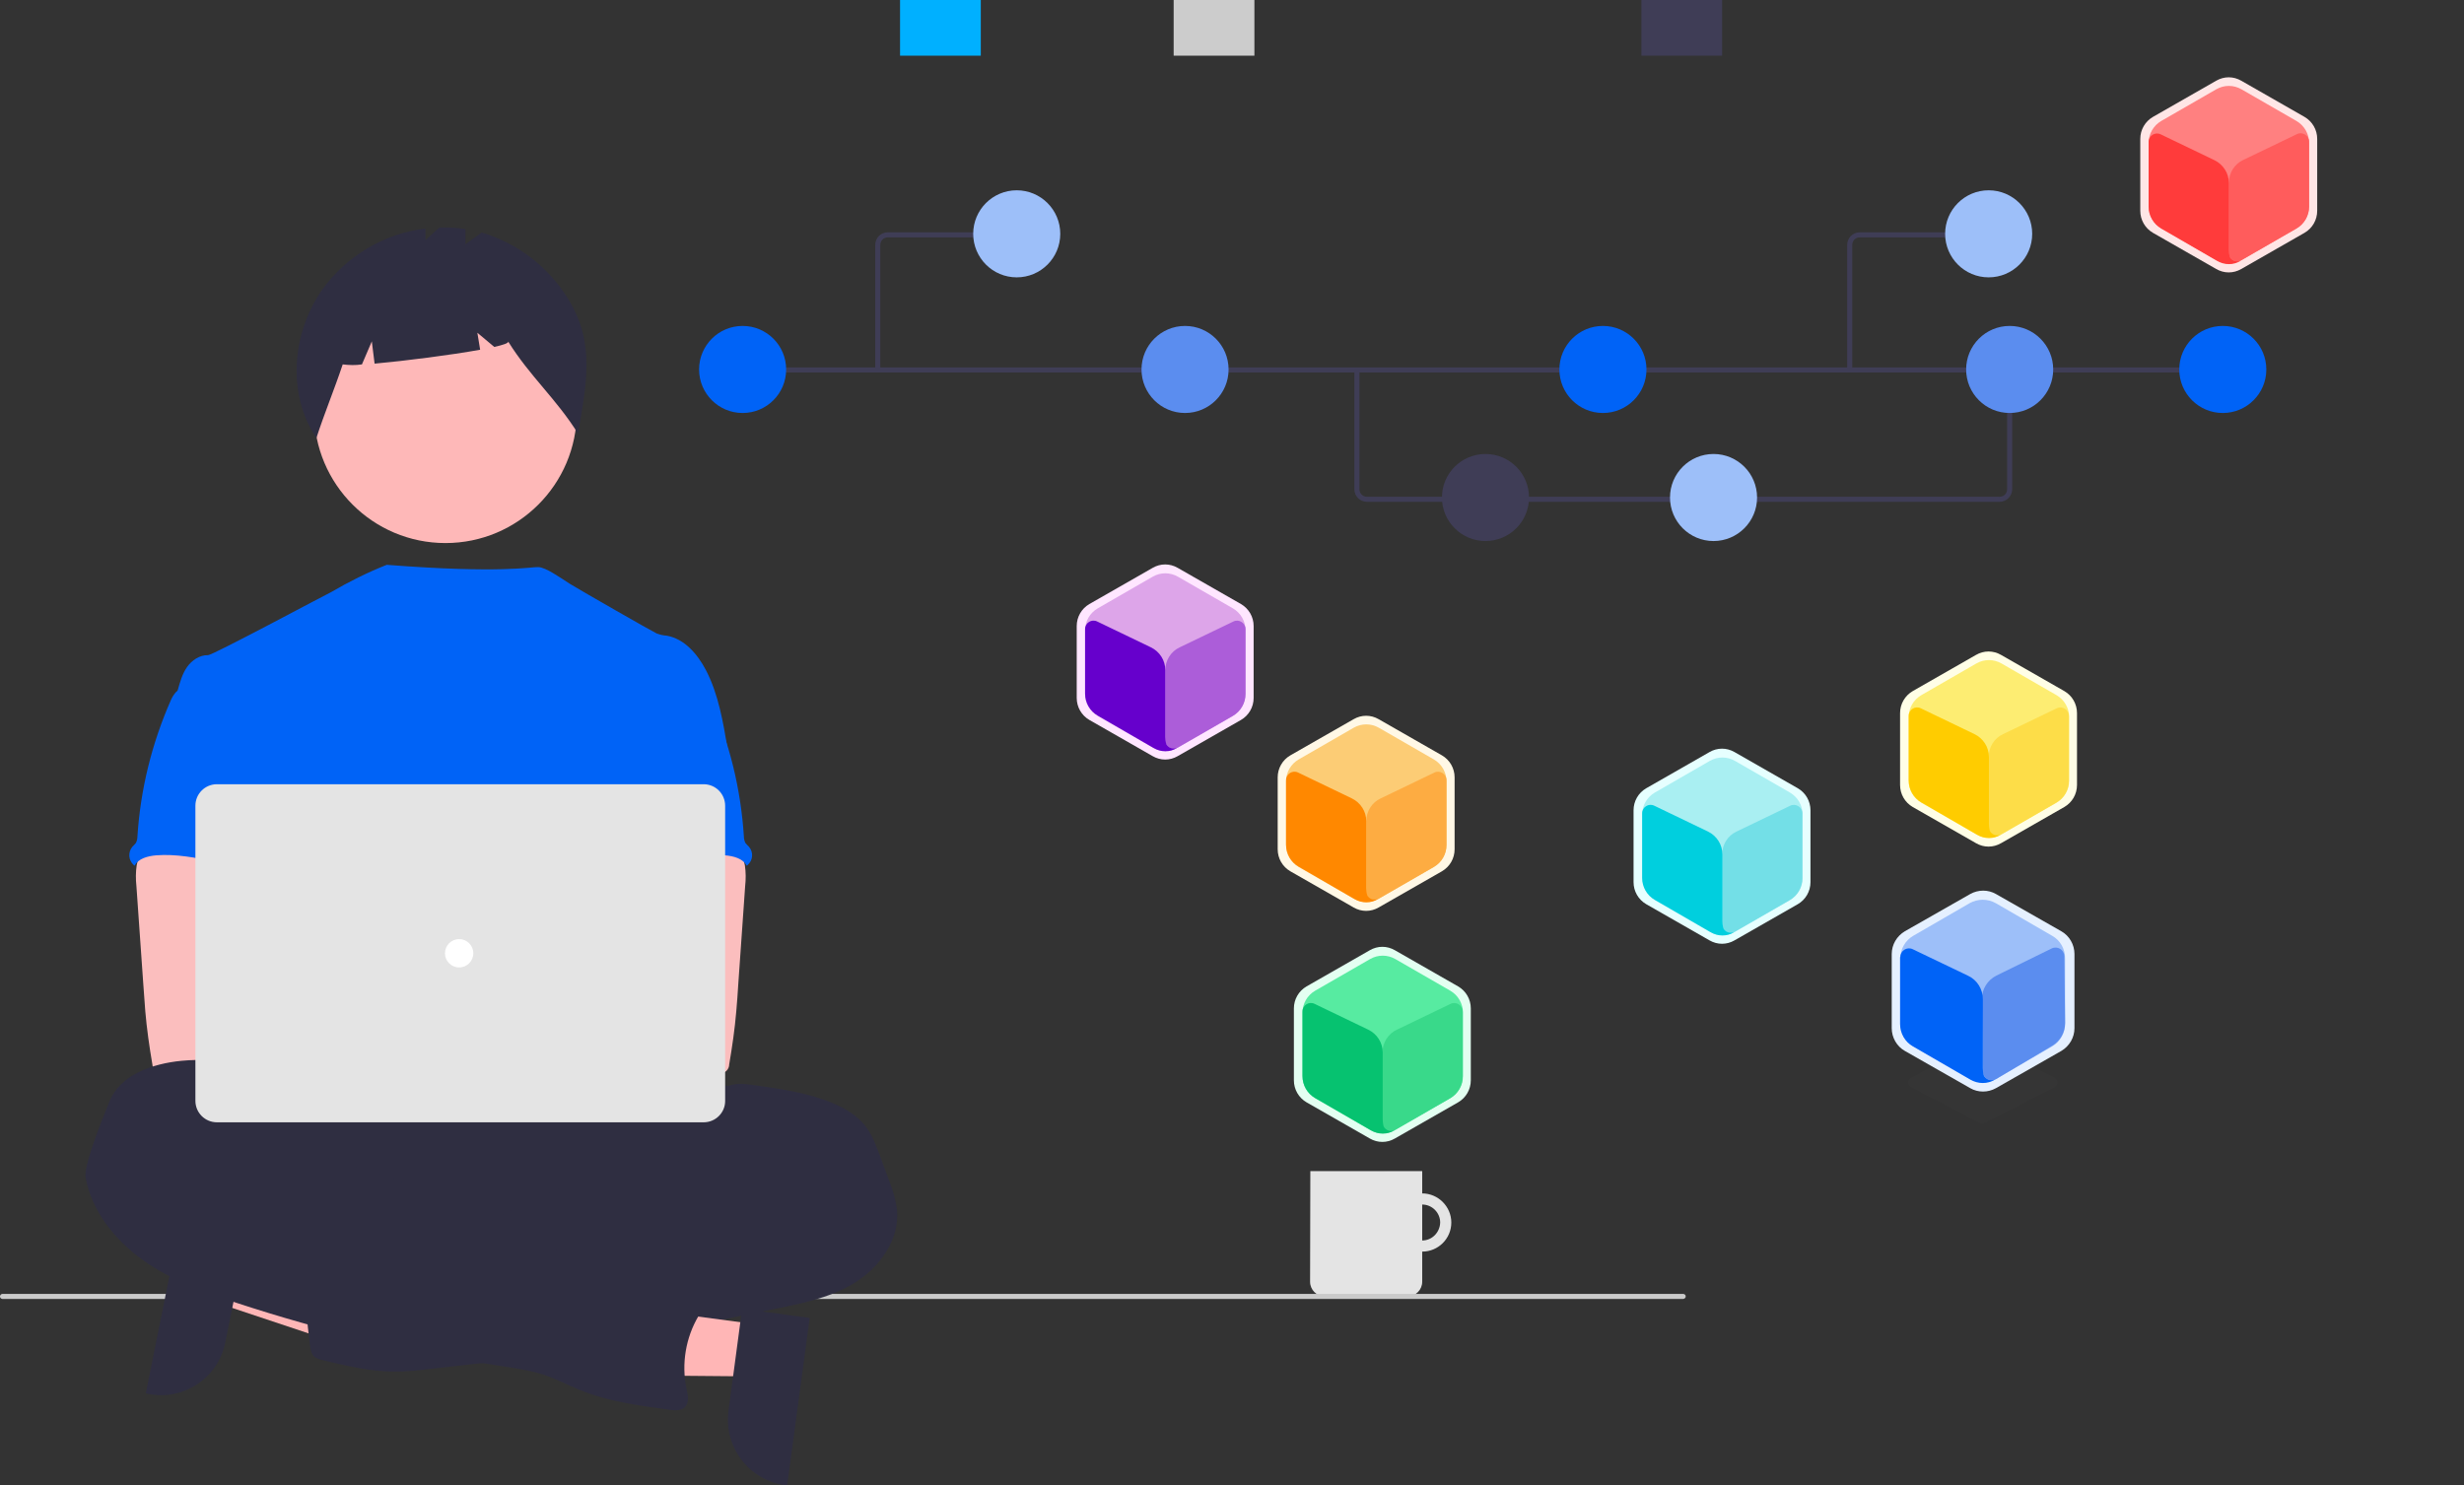 <?xml version="1.0" encoding="utf-8"?>
<!-- Generator: Adobe Illustrator 25.4.1, SVG Export Plug-In . SVG Version: 6.00 Build 0)  -->
<svg version="1.1" id="图层_1" xmlns="http://www.w3.org/2000/svg" xmlns:xlink="http://www.w3.org/1999/xlink" x="0px" y="0px"
	 viewBox="0 0 973.5 587" style="enable-background:new 0 0 973.5 587;" xml:space="preserve">
<rect x="0" y="0" width="973.5" height="587" fill="#333333" stroke="none"/>
<style type="text/css">
	.st0{fill:#E4E4E4;}
	.st1{fill:#CACACA;}
	.st2{fill:#FFB6B6;}
	.st3{fill:#2F2E41;}
	.st4{fill:#FEB8B8;}
	.st5{fill:#0063F7;}
	.st6{fill:#FBBEBE;}
	.st7{fill:#FFFFFF;}
	.st8{fill:#3F3D56;}
	.st9{fill:#5B8DEF;}
	.st10{fill:#9DBFF9;}
	.st11{fill:#00B0FF;}
	.st12{fill:#CCCCCC;}
	.st13{fill:#E5F0FF;fill-opacity:1.000000e-02;}
	.st14{fill:#E5F0FF;}
	.st15{fill-opacity:1.000000e-02;}
	.st16{fill:#E3FFF1;}
	.st17{fill:#57EBA1;}
	.st18{fill:#39D98A;}
	.st19{fill:#06C270;}
	.st20{fill:#FFF8E6;}
	.st21{fill:#FCCC75;}
	.st22{fill:#FDAC42;}
	.st23{fill:#FF8800;}
	.st24{fill:#FFE6FF;}
	.st25{fill:#DDA5E9;}
	.st26{fill:#AC5DD9;}
	.st27{fill:#6600CC;}
	.st28{fill:#E6FFFF;}
	.st29{fill:#A9EFF2;}
	.st30{fill:#73DFE7;}
	.st31{fill:#00CFDE;}
	.st32{fill:#FFE6E6;}
	.st33{fill:#FF8080;}
	.st34{fill:#FF5C5C;}
	.st35{fill:#FF3B3B;}
	.st36{fill:#FFFEE6;}
	.st37{fill:#FDED72;}
	.st38{fill:#FDDD48;}
	.st39{fill:#FFCC00;}
</style>
<g id="f9b32178-6d95-472d-b482-6662972666de">
	<path id="f4b94a19-cbe0-459a-95a6-6ea3b3d72055-199" class="st0" d="M561.9,471.6c-6.3,0-11.5,5.1-11.5,11.5s5.1,11.5,11.5,11.5
		c6.3,0,11.5-5.1,11.5-11.5l0,0l0,0C573.4,476.8,568.2,471.6,561.9,471.6z M561.9,490.2c-3.9,0-7.1-3.2-7.1-7.1
		c0-3.9,3.2-7.1,7.1-7.1c3.9,0,7.1,3.2,7.1,7.1c0,0,0,0,0,0v0C568.9,487,565.8,490.2,561.9,490.2z"/>
	<path id="abc0e0b3-f22e-4bee-9929-c6879640924e-200" class="st0" d="M517.7,462.8h44.2v43.7c0,3.2-2.6,5.8-5.8,5.8c0,0,0,0,0,0
		h-32.7c-3.2,0-5.8-2.6-5.8-5.8c0,0,0,0,0,0L517.7,462.8L517.7,462.8z"/>
</g>
<path id="e24b6f19-a0a0-4e73-9cfc-bbb7635ad236-201" class="st1" d="M665.1,513.3H0.9c-0.6-0.1-1-0.6-0.9-1.1
	c0.1-0.5,0.4-0.8,0.9-0.9h664.2c0.6,0.1,1,0.6,0.9,1.1C666,512.8,665.6,513.2,665.1,513.3z"/>
<polygon class="st2" points="89.4,494.4 85.3,514.7 161.7,540.2 167.8,510.2 "/>
<path class="st3" d="M97.1,490.5l-8.1,40l0,0c-2.8,14.1-16.6,23.2-30.6,20.3l-0.8-0.2l13.2-65.5L97.1,490.5z"/>
<circle id="fd4e5ab9-ffc8-4bbb-9267-3af70c31dae1" class="st4" cx="176" cy="162.7" r="51.9"/>
<path id="a8c9bbe2-1461-49cf-8211-f8d251166dc5-202" class="st3" d="M224.4,118c-7.8-12.6-19.9-21.9-34.1-26.1l-6.4,4.6v-6
	c-3.4-0.5-6.9-0.7-10.3-0.6l-5.5,5v-4.6c-16.4,2-31.3,10.9-40.9,24.3c-11.9,17.2-13.9,41.1-2.2,58.5c3.2-9.9,7.1-19.2,10.4-29.1
	c2.5,0.3,5.1,0.4,7.6,0l3.9-9.1l1.1,8.8c12.1-1.1,30.2-3.4,41.7-5.5l-1.1-6.7l6.7,5.6c3.5-0.8,5.6-1.5,5.5-2.1
	c8.6,13.8,19,22.6,27.6,36.4C231.6,151.9,235.4,135.7,224.4,118z"/>
<ellipse id="f6be96d1-713f-4c17-812c-ecd79c56fe95" class="st3" cx="192.9" cy="464.8" rx="133.6" ry="37.4"/>
<path class="st5" d="M287.5,296.1c-1.8-10.7-3.6-21.7-8.6-31.3c-3.3-6.3-8.5-12.4-15.5-13.6c-1.4-0.1-2.7-0.4-4-0.9
	c-2.1-1-29.7-16.8-34.1-19.5c-3.8-2.4-9.7-6.7-12.7-6.7c-3-0.1-14.6,2.6-59.8-0.9c-7.6,3-15,6.7-22,10.8c-0.1-0.1-46.9,25-48.6,24.9
	c-3.3-0.1-6.4,2-8.3,4.7c-1.9,2.7-2.8,6-3.7,9.2c10.2,22.7,19.5,45.5,29.8,68.2c0.5,0.9,0.7,1.8,0.7,2.8c-0.2,1-0.6,2-1.3,2.8
	c-5,8-4.8,18.2-4.3,27.6c0.5,9.5,1.2,19.4-3,27.9c-1.1,2.3-2.6,4.5-3.7,6.8c-2.6,5.3-3.5,22.1-2,27.8l187.3,5.4
	C269.6,430.9,287.5,296.1,287.5,296.1z"/>
<path id="eb41f72e-aba6-4a16-bf55-c7027d2f1a4b-203" class="st6" d="M54,342c-0.4,2.7-0.4,5.4-0.1,8.2l2.7,38.5
	c0.3,3.6,0.5,7.3,0.8,10.9c0.6,7,1.6,14,2.8,21c0.1,2.1,1.8,3.7,3.8,3.6c11.8,2.5,24,2.4,36.1,1.7c18.4-1,65.5-3,68.3-6.7
	s1.2-9.8-2.5-12.8S100,396,100,396c0.6-4.8,2.4-9.3,4.2-13.9c3.1-8.1,6-16.5,6.1-25.1s-3.2-17.8-10.3-22.8
	c-5.8-4.1-13.4-4.8-20.5-4.7c-5.2,0.1-14.1-1.1-18.9,0.9C56.8,332.1,54.7,338.3,54,342z"/>
<path id="a363f2f7-2464-40a1-ad01-344825aa0b75-204" class="st3" d="M287.9,429.1c3.1-1.2,6.5-0.8,9.9-0.3c10.7,1.5,21.6,3,31.6,7.3
	c4.7,2,9.1,4.7,12.3,8.6c2.8,3.5,4.4,7.9,6,12.1l3.6,9.8c1.5,3.7,2.6,7.6,3.1,11.5c1.1,11.8-6.9,22.8-17,29
	c-10.1,6.1-22,8.3-33.6,10.6c-11.6,2.3-23.2,4.8-34.8,7.5c-5.4,1.4-10.9,2.5-16.4,3.2c-12.4,1.4-25.3-0.7-37,3.4
	c-4.7,1.6-9.3,4.1-14.1,5.2c-3.2,0.7-6.5,1.2-9.8,1.5l-22.2,2.5c-4.5,0.6-9.1,1-13.6,1c-9.7,0-19.3-2.3-28.7-4.6
	c-1-0.2-2-0.6-2.8-1.1c-1.5-1.2-1.8-3.3-2-5.1c-1-8.4-1.8-16.7-2.5-25.1c-0.2-2.7-0.4-5.7,1.1-7.9c1.9-2.8,5.5-3.7,8.8-4.2
	c14.1-2.3,28.4-3.3,42.7-3c5.4-5.4,14.4-5.5,21.5-8.4c2.6-1.2,5.1-2.6,7.6-4.1c12.7-7.4,26.9-11.9,41.6-13.1
	c2.9-0.1,5.7-0.5,8.5-1.2c5.5-1.7,10.5-6.4,16.2-5.2c0.7-1.9,1.2-4.5,2.8-5.8c0.8-0.7,1.8-1.1,2.5-1.9c1.6-1.6,1.7-4.1,1.5-6.3
	s-0.8-4.5-0.2-6.6c0.2-0.8,0.6-1.6,1-2.3C278,431.1,282.2,428.6,287.9,429.1z"/>
<path id="b53ad979-99f4-4c6e-a0f8-957060c42096-205" class="st5" d="M69.6,273.4c-0.9,1-1.6,2.1-2.1,3.3c-7.5,17-12,35.2-13.2,53.8
	c0,0.9-0.2,1.8-0.6,2.6c-0.4,0.5-0.9,1-1.4,1.5c-1.8,2.2-1.6,5.4,0.6,7.3c0.1,0.1,0.2,0.1,0.3,0.2c1.5-2.9,5.2-3.8,8.5-4.1
	c15.7-1.2,31,6.1,46.8,5.5c-1.1-3.8-2.7-7.5-3.6-11.4c-4-17.3,6-36-0.1-52.6c-1.2-3.3-3.3-6.6-6.5-8.1c-1.3-0.5-2.7-0.9-4.2-1.1
	c-4-0.7-11.9-3.8-15.7-2.6c-1.4,0.5-2,1.8-3.2,2.6C73.5,271.5,71.1,271.9,69.6,273.4z"/>
<path id="a1197c30-bfd4-4098-bcf9-2468e7a33bf1-206" class="st6" d="M287.7,330.4c-4.7-2-13.7-0.8-18.9-0.9
	c-7.1-0.2-14.7,0.6-20.5,4.7c-7.1,5-10.4,14.1-10.3,22.8c0.1,8.7,3,17,6.1,25.1c1.7,4.6,3.6,9.1,4.2,13.9c0,0-62.1,7.4-65.9,10.4
	s-5.4,9.1-2.5,12.8s92.6,7.5,104.4,5c2.1,0.1,3.8-1.6,3.8-3.6c1.2-7,2.2-13.9,2.8-21c0.3-3.6,0.6-7.2,0.8-10.9l2.7-38.5
	c0.3-2.7,0.3-5.5-0.1-8.2C293.6,338.3,291.4,332.1,287.7,330.4z"/>
<path id="ebe46053-6aac-4aa7-8615-21a6fa79538d-207" class="st5" d="M273,270.3c-1.2-0.8-1.7-2.1-3.2-2.6
	c-3.8-1.2-11.8,1.8-15.7,2.6c-1.4,0.2-2.8,0.6-4.2,1.1c-3.2,1.5-5.3,4.7-6.5,8.1c-6.1,16.6,3.9,35.4-0.1,52.6
	c-0.9,3.9-2.5,7.6-3.6,11.4c15.7,0.6,31.1-6.8,46.8-5.5c3.3,0.3,7,1.2,8.5,4.1c0.1-0.1,0.2-0.1,0.3-0.2c2.2-1.8,2.5-5.1,0.6-7.3
	c-0.5-0.5-1-1-1.4-1.5c-0.4-0.8-0.6-1.7-0.6-2.6c-1.2-18.6-5.6-36.8-13.2-53.8c-0.5-1.2-1.2-2.4-2.1-3.3
	C277.1,271.9,274.8,271.5,273,270.3z"/>
<polygon class="st2" points="299.2,523.4 296.5,543.9 216,543.2 220,512.8 "/>
<path class="st3" d="M319.9,520.8L311,587l-0.8-0.1c-14.2-1.9-24.2-15-22.4-29.2l0,0l5.4-40.5L319.9,520.8z"/>
<path id="a0b0f7ea-4ed9-4447-aa64-e2335b2c3196-208" class="st3" d="M109.8,439.5c0,0.9-1.5,0-1.6-1c-1-7.6-7-13.8-14-16.8
	s-14.9-3.2-22.5-2.5c-11.4,1.1-24.3,5.5-28.5,16.2c-1,2.5-10.3,24.8-9.4,29.8c2.4,13.4,11.6,24.8,22.6,32.7s24,12.6,36.9,16.9
	c34.1,11.2,69.1,19.6,104.6,25c5.8,0.9,11.6,1.7,17.1,3.5c4.9,1.7,9.5,4.1,14.4,6.1c11.2,4.5,23.3,6.1,35.2,7.7
	c2,0.3,4.4,0.4,5.9-0.9c1.9-1.8,1.3-4.9,0.7-7.5c-2-9.8-0.3-20.1,4.8-28.7c2-3.4,4.6-6.8,4.2-10.7c-0.4-4.5-5-7.8-9.5-8.5
	s-9.1,0.3-13.6,0.9c-1.5,0.4-3.2,0.2-4.6-0.5c-0.7-0.5-1.3-1-1.8-1.6c-6.4-6.2-16-7.5-23.9-3.3c-1.7,0.9-4.2-1.1-5.9-1.9l-19.6-8.9
	c-22.6-10.2-45.2-20.5-69.1-26.9c-1.9-0.4-3.7-1.1-5.3-2.2c-1.2-0.9-2-2.2-3.1-3.2c-2.4-2.3-5.7-3.1-8.6-4.7
	S109.1,442.7,109.8,439.5z"/>
<circle class="st6" cx="160.6" cy="412" r="14"/>
<circle class="st6" cx="191.6" cy="412" r="14"/>
<path class="st0" d="M278,443.5H85.7c-4.7,0-8.5-3.8-8.5-8.5V318.4c0-4.7,3.8-8.5,8.5-8.5H278c4.7,0,8.5,3.8,8.5,8.5v116.7
	C286.5,439.7,282.7,443.5,278,443.5z"/>
<circle id="e793da3b-cee2-4a15-ae11-6dab45a6c728" class="st7" cx="181.4" cy="376.7" r="5.6"/>
<path class="st8" d="M790,198.3H540.1c-2.8,0-5-2.2-5-5v-47.1h2v47.1c0,1.7,1.3,3,3,3H790c1.7,0,3-1.3,3-3v-47.4h2v47.4
	C795,196,792.8,198.3,790,198.3z"/>
<rect x="293.4" y="145.2" class="st8" width="587.2" height="2"/>
<circle id="a67a4451-c7cc-402c-b29d-5a705f3c9418" class="st5" cx="293.4" cy="146" r="17.2"/>
<circle id="abdb3fbf-f68e-433e-a33f-153626b38c76" class="st9" cx="468.2" cy="146" r="17.2"/>
<circle id="ac293633-0933-4e21-a8aa-bc27ca4fbccc" class="st8" cx="586.9" cy="196.6" r="17.2"/>
<circle id="a0cd768d-b738-4d4b-9ab3-78ab535c7573" class="st10" cx="677" cy="196.6" r="17.2"/>
<circle id="b9eb3d2e-31e0-4fe2-be5c-79abb86bc227" class="st5" cx="633.3" cy="146" r="17.2"/>
<circle id="aa04baac-fce0-420a-b86a-4a97f3079928" class="st5" cx="878.2" cy="146" r="17.2"/>
<circle id="e92cf92c-058e-415c-ba96-766a57ee18d9" class="st9" cx="794" cy="146" r="17.2"/>
<rect id="ac5bf8cc-574d-4509-9338-881c836fd832" x="648.5" class="st8" width="31.9" height="22"/>
<rect id="ad5a043d-52f1-4931-b771-e4991ef7f7f7" x="355.6" class="st11" width="31.9" height="22"/>
<rect id="e5d95e83-bdd9-4322-95a9-5a9c4b449a8f" x="463.7" class="st12" width="31.9" height="22"/>
<path class="st8" d="M346.8,147.2c-0.6,0-1-0.4-1-1V96.8c0-2.8,2.2-5,5-5h48.7c0.6,0,1,0.4,1,1s-0.4,1-1,1h-48.7c-1.7,0-3,1.3-3,3
	v49.4C347.8,146.7,347.3,147.2,346.8,147.2z"/>
<circle id="b0a7c1c1-8f27-441f-a84a-e44462cc473e" class="st10" cx="401.7" cy="92.4" r="17.2"/>
<path class="st8" d="M731.8,146.2h-2V96.8c0-2.8,2.2-5,5-5h48.7v2h-48.7c-1.7,0-3,1.3-3,3V146.2z"/>
<circle id="b3140cf1-cdb8-48ff-81af-ce41ed4f5739" class="st10" cx="785.7" cy="92.4" r="17.2"/>
<g>
	<g>
		<path class="st13" d="M782.2,411.7c0.6-0.3,1.3-0.3,1.9,0l27.7,14.2c1.5,0.8,1.5,2.9,0,3.7l-27.7,14.2c-0.6,0.3-1.3,0.3-1.9,0
			L755,429.6c-1.5-0.8-1.5-2.9,0-3.7L782.2,411.7z"/>
	</g>
	<path class="st14" d="M747.4,377c0-3.7,2-7.1,5.2-9l25.8-14.7c3.2-1.8,7.1-1.8,10.2,0l25.8,14.7c3.2,1.8,5.2,5.3,5.2,9v29.3
		c0,3.7-2,7.1-5.2,9L788.6,430c-3.2,1.8-7.1,1.8-10.2,0l-25.8-14.7c-3.2-1.8-5.2-5.3-5.2-9V377z"/>
	<path class="st10" d="M750.8,378.7c0-3.7,2-7.1,5.1-8.9l22.3-12.9c3.2-1.8,7.1-1.8,10.3,0l22.3,12.9c3.2,1.8,5.1,5.2,5.1,8.9v25.9
		c0,3.7-2,7.1-5.1,8.9l-22.3,12.9c-3.2,1.8-7.1,1.8-10.3,0l-22.3-12.9c-3.2-1.8-5.1-5.2-5.1-8.9V378.7z"/>
	<path class="st9" d="M783,394.9c0-4,2.2-7.6,5.8-9.4l21.8-10.7c2.3-1.1,4.9,0.5,5,3l0.3,26.4c0,3.7-1.9,7.1-5,9l-22.2,13.2
		c-2.3,1.4-5.2-0.3-5.2-2.9l-0.1-12.9L783,394.9z"/>
	<path class="st5" d="M750.8,378.2c0-2.5,2.6-4.2,4.9-3.1l21.9,10.5c3.6,1.7,5.8,5.3,5.8,9.3v27.2c0,0,0,2.5,0.6,3.3
		c0.5,0.7,1.3,1.2,2,1.4c1,0.2,2.1-0.1,2.1-0.1c-2.9,1.7-6.5,1.7-9.5,0l-22.8-13.2c-3.2-1.8-5.1-5.2-5.1-8.9V378.2z"/>
</g>
<g>
	<g>
		<path class="st15" d="M545.1,432.2c0.6-0.3,1.3-0.3,1.8,0l26.9,13.7c1.5,0.7,1.5,2.8,0,3.6l-26.9,13.7c-0.6,0.3-1.3,0.3-1.8,0
			l-26.4-13.7c-1.4-0.7-1.4-2.8,0-3.5L545.1,432.2z"/>
	</g>
	<path class="st16" d="M511.2,398.5c0-3.6,1.9-6.9,5-8.7l25-14.3c3.1-1.8,6.8-1.8,9.9,0l25,14.3c3.1,1.8,5,5.1,5,8.7v28.4
		c0,3.6-1.9,6.9-5,8.7l-25,14.3c-3.1,1.8-6.8,1.8-9.9,0l-25-14.3c-3.1-1.8-5-5.1-5-8.7V398.5z"/>
	<path class="st17" d="M514.6,400.2c0-3.6,1.9-6.9,5-8.7l21.7-12.5c3.1-1.8,6.9-1.8,10,0l21.7,12.5c3.1,1.8,5,5.1,5,8.7v25.1
		c0,3.6-1.9,6.9-5,8.7l-21.7,12.5c-3.1,1.8-6.9,1.8-10,0l-21.7-12.5c-3.1-1.8-5-5.1-5-8.7V400.2z"/>
	<path class="st18" d="M546.2,415.9c0-3.8,2.2-7.4,5.7-9l21.2-10.2c2.2-1.1,4.8,0.6,4.8,3v25.6c0,3.6-1.9,6.9-5,8.7l-21.7,12.5
		c-2.2,1.3-5-0.3-5-2.9v-12.6V415.9z"/>
	<path class="st19" d="M514.6,399.7c0-2.5,2.6-4.1,4.8-3l21.2,10.2c3.5,1.7,5.7,5.2,5.7,9v26.4c0,0,0,2.4,0.6,3.2
		c0.5,0.7,1.3,1.2,2,1.3c1,0.2,2-0.1,2-0.1c-2.8,1.7-6.3,1.7-9.2,0l-22.1-12.8c-3.1-1.8-5-5.1-5-8.7V399.7z"/>
</g>
<g>
	<g>
		<path class="st15" d="M538.6,340.8c0.6-0.3,1.3-0.3,1.8,0l26.9,13.7c1.5,0.7,1.5,2.8,0,3.6l-26.9,13.7c-0.6,0.3-1.3,0.3-1.8,0
			l-26.4-13.7c-1.4-0.7-1.4-2.8,0-3.5L538.6,340.8z"/>
	</g>
	<path class="st20" d="M504.8,307.2c0-3.6,1.9-6.9,5-8.7l25-14.3c3.1-1.8,6.8-1.8,9.9,0l25,14.3c3.1,1.8,5,5.1,5,8.7v28.4
		c0,3.6-1.9,6.9-5,8.7l-25,14.3c-3.1,1.8-6.8,1.8-9.9,0l-25-14.3c-3.1-1.8-5-5.1-5-8.7V307.2z"/>
	<path class="st21" d="M508.1,308.8c0-3.6,1.9-6.9,5-8.7l21.7-12.5c3.1-1.8,6.9-1.8,10,0l21.7,12.5c3.1,1.8,5,5.1,5,8.7v25.1
		c0,3.6-1.9,6.9-5,8.7l-21.7,12.5c-3.1,1.8-6.9,1.8-10,0l-21.7-12.5c-3.1-1.8-5-5.1-5-8.7V308.8z"/>
	<path class="st22" d="M539.8,324.5c0-3.8,2.2-7.4,5.7-9l21.2-10.2c2.2-1.1,4.8,0.6,4.8,3v25.6c0,3.6-1.9,6.9-5,8.7l-21.7,12.5
		c-2.2,1.3-5-0.3-5-2.9v-12.6V324.5z"/>
	<path class="st23" d="M508.1,308.3c0-2.5,2.6-4.1,4.8-3l21.2,10.2c3.5,1.7,5.7,5.2,5.7,9v26.4c0,0,0,2.4,0.6,3.2
		c0.5,0.7,1.3,1.2,2,1.3c1,0.2,2-0.1,2-0.1c-2.8,1.7-6.3,1.7-9.2,0l-22.1-12.8c-3.1-1.8-5-5.1-5-8.7V308.3z"/>
</g>
<g>
	<g>
		<path class="st15" d="M459.2,281.1c0.6-0.3,1.3-0.3,1.8,0l26.9,13.7c1.5,0.7,1.5,2.8,0,3.6L461,312.1c-0.6,0.3-1.3,0.3-1.8,0
			l-26.4-13.7c-1.4-0.7-1.4-2.8,0-3.5L459.2,281.1z"/>
	</g>
	<path class="st24" d="M425.4,247.4c0-3.6,1.9-6.9,5-8.7l25-14.3c3.1-1.8,6.8-1.8,9.9,0l25,14.3c3.1,1.8,5,5.1,5,8.7v28.4
		c0,3.6-1.9,6.9-5,8.7l-25,14.3c-3.1,1.8-6.8,1.8-9.9,0l-25-14.3c-3.1-1.8-5-5.1-5-8.7V247.4z"/>
	<path class="st25" d="M428.7,249.1c0-3.6,1.9-6.9,5-8.7l21.7-12.5c3.1-1.8,6.9-1.8,10,0l21.7,12.5c3.1,1.8,5,5.1,5,8.7v25.1
		c0,3.6-1.9,6.9-5,8.7l-21.7,12.5c-3.1,1.8-6.9,1.8-10,0l-21.7-12.5c-3.1-1.8-5-5.1-5-8.7V249.1z"/>
	<path class="st26" d="M460.4,264.8c0-3.8,2.2-7.4,5.7-9l21.2-10.2c2.2-1.1,4.8,0.6,4.8,3v25.6c0,3.6-1.9,6.9-5,8.7l-21.7,12.5
		c-2.2,1.3-5-0.3-5-2.9V280V264.8z"/>
	<path class="st27" d="M428.7,248.6c0-2.5,2.6-4.1,4.8-3l21.2,10.2c3.5,1.7,5.7,5.2,5.7,9v26.4c0,0,0,2.4,0.6,3.2
		c0.5,0.7,1.3,1.2,2,1.3c1,0.2,2-0.1,2-0.1c-2.8,1.7-6.3,1.7-9.2,0l-22.1-12.8c-3.1-1.8-5-5.1-5-8.7V248.6z"/>
</g>
<g>
	<g>
		<path class="st15" d="M679.3,353.9c0.6-0.3,1.3-0.3,1.8,0l26.9,13.7c1.5,0.7,1.5,2.8,0,3.6L681.1,385c-0.6,0.3-1.3,0.3-1.8,0
			l-26.4-13.7c-1.4-0.7-1.4-2.8,0-3.5L679.3,353.9z"/>
	</g>
	<path class="st28" d="M645.4,320.2c0-3.6,1.9-6.9,5-8.7l25-14.3c3.1-1.8,6.8-1.8,9.9,0l25,14.3c3.1,1.8,5,5.1,5,8.7v28.4
		c0,3.6-1.9,6.9-5,8.7l-25,14.3c-3.1,1.8-6.8,1.8-9.9,0l-25-14.3c-3.1-1.8-5-5.1-5-8.7V320.2z"/>
	<path class="st29" d="M648.8,321.9c0-3.6,1.9-6.9,5-8.7l21.7-12.5c3.1-1.8,6.9-1.8,10,0l21.7,12.5c3.1,1.8,5,5.1,5,8.7V347
		c0,3.6-1.9,6.9-5,8.7l-21.7,12.5c-3.1,1.8-6.9,1.8-10,0l-21.7-12.5c-3.1-1.8-5-5.1-5-8.7V321.9z"/>
	<path class="st30" d="M680.4,337.6c0-3.8,2.2-7.4,5.7-9l21.2-10.2c2.2-1.1,4.8,0.6,4.8,3V347c0,3.6-1.9,6.9-5,8.7l-21.7,12.5
		c-2.2,1.3-5-0.3-5-2.9v-12.6V337.6z"/>
	<path class="st31" d="M648.8,321.4c0-2.5,2.6-4.1,4.8-3l21.2,10.2c3.5,1.7,5.7,5.2,5.7,9V364c0,0,0,2.4,0.6,3.2
		c0.5,0.7,1.3,1.2,2,1.3c1,0.2,2-0.1,2-0.1c-2.8,1.7-6.3,1.7-9.2,0l-22.1-12.8c-3.1-1.8-5-5.1-5-8.7V321.4z"/>
</g>
<g>
	<g>
		<path class="st15" d="M879.4,88.6c0.6-0.3,1.3-0.3,1.8,0l26.9,13.7c1.5,0.7,1.5,2.8,0,3.6l-26.9,13.7c-0.6,0.3-1.3,0.3-1.8,0
			L853,105.9c-1.4-0.7-1.4-2.8,0-3.5L879.4,88.6z"/>
	</g>
	<path class="st32" d="M845.6,54.9c0-3.6,1.9-6.9,5-8.7l25-14.3c3.1-1.8,6.8-1.8,9.9,0l25,14.3c3.1,1.8,5,5.1,5,8.7v28.4
		c0,3.6-1.9,6.9-5,8.7l-25,14.3c-3.1,1.8-6.8,1.8-9.9,0l-25-14.3c-3.1-1.8-5-5.1-5-8.7V54.9z"/>
	<path class="st33" d="M848.9,56.5c0-3.6,1.9-6.9,5-8.7l21.7-12.5c3.1-1.8,6.9-1.8,10,0l21.7,12.5c3.1,1.8,5,5.1,5,8.7v25.1
		c0,3.6-1.9,6.9-5,8.7l-21.7,12.5c-3.1,1.8-6.9,1.8-10,0l-21.7-12.5c-3.1-1.8-5-5.1-5-8.7V56.5z"/>
	<path class="st34" d="M880.6,72.2c0-3.8,2.2-7.4,5.7-9l21.2-10.2c2.2-1.1,4.8,0.6,4.8,3v25.6c0,3.6-1.9,6.9-5,8.7l-21.7,12.5
		c-2.2,1.3-5-0.3-5-2.9V87.4V72.2z"/>
	<path class="st35" d="M848.9,56.1c0-2.5,2.6-4.1,4.8-3l21.2,10.2c3.5,1.7,5.7,5.2,5.7,9v26.4c0,0,0,2.4,0.6,3.2
		c0.5,0.7,1.3,1.2,2,1.3c1,0.2,2-0.1,2-0.1c-2.8,1.7-6.3,1.7-9.2,0l-22.1-12.8c-3.1-1.8-5-5.1-5-8.7V56.1z"/>
</g>
<g>
	<g>
		<path class="st15" d="M784.5,315.4c0.6-0.3,1.3-0.3,1.8,0l26.9,13.7c1.5,0.7,1.5,2.8,0,3.6l-26.9,13.7c-0.6,0.3-1.3,0.3-1.8,0
			l-26.4-13.7c-1.4-0.7-1.4-2.8,0-3.5L784.5,315.4z"/>
	</g>
	<path class="st36" d="M750.7,281.8c0-3.6,1.9-6.9,5-8.7l25-14.3c3.1-1.8,6.8-1.8,9.9,0l25,14.3c3.1,1.8,5,5.1,5,8.7v28.4
		c0,3.6-1.9,6.9-5,8.7l-25,14.3c-3.1,1.8-6.8,1.8-9.9,0l-25-14.3c-3.1-1.8-5-5.1-5-8.7V281.8z"/>
	<path class="st37" d="M754.1,283.4c0-3.6,1.9-6.9,5-8.7l21.7-12.5c3.1-1.8,6.9-1.8,10,0l21.7,12.5c3.1,1.8,5,5.1,5,8.7v25.1
		c0,3.6-1.9,6.9-5,8.7l-21.7,12.5c-3.1,1.8-6.9,1.8-10,0l-21.7-12.5c-3.1-1.8-5-5.1-5-8.7V283.4z"/>
	<path class="st38" d="M785.7,299.1c0-3.8,2.2-7.4,5.7-9l21.2-10.2c2.2-1.1,4.8,0.6,4.8,3v25.6c0,3.6-1.9,6.9-5,8.7l-21.7,12.5
		c-2.2,1.3-5-0.3-5-2.9v-12.6V299.1z"/>
	<path class="st39" d="M754.1,282.9c0-2.5,2.6-4.1,4.8-3l21.2,10.2c3.5,1.7,5.7,5.2,5.7,9v26.4c0,0,0,2.4,0.6,3.2
		c0.5,0.7,1.3,1.2,2,1.3c1,0.2,2-0.1,2-0.1c-2.8,1.7-6.3,1.7-9.2,0l-22.1-12.8c-3.1-1.8-5-5.1-5-8.7V282.9z"/>
</g>
</svg>
